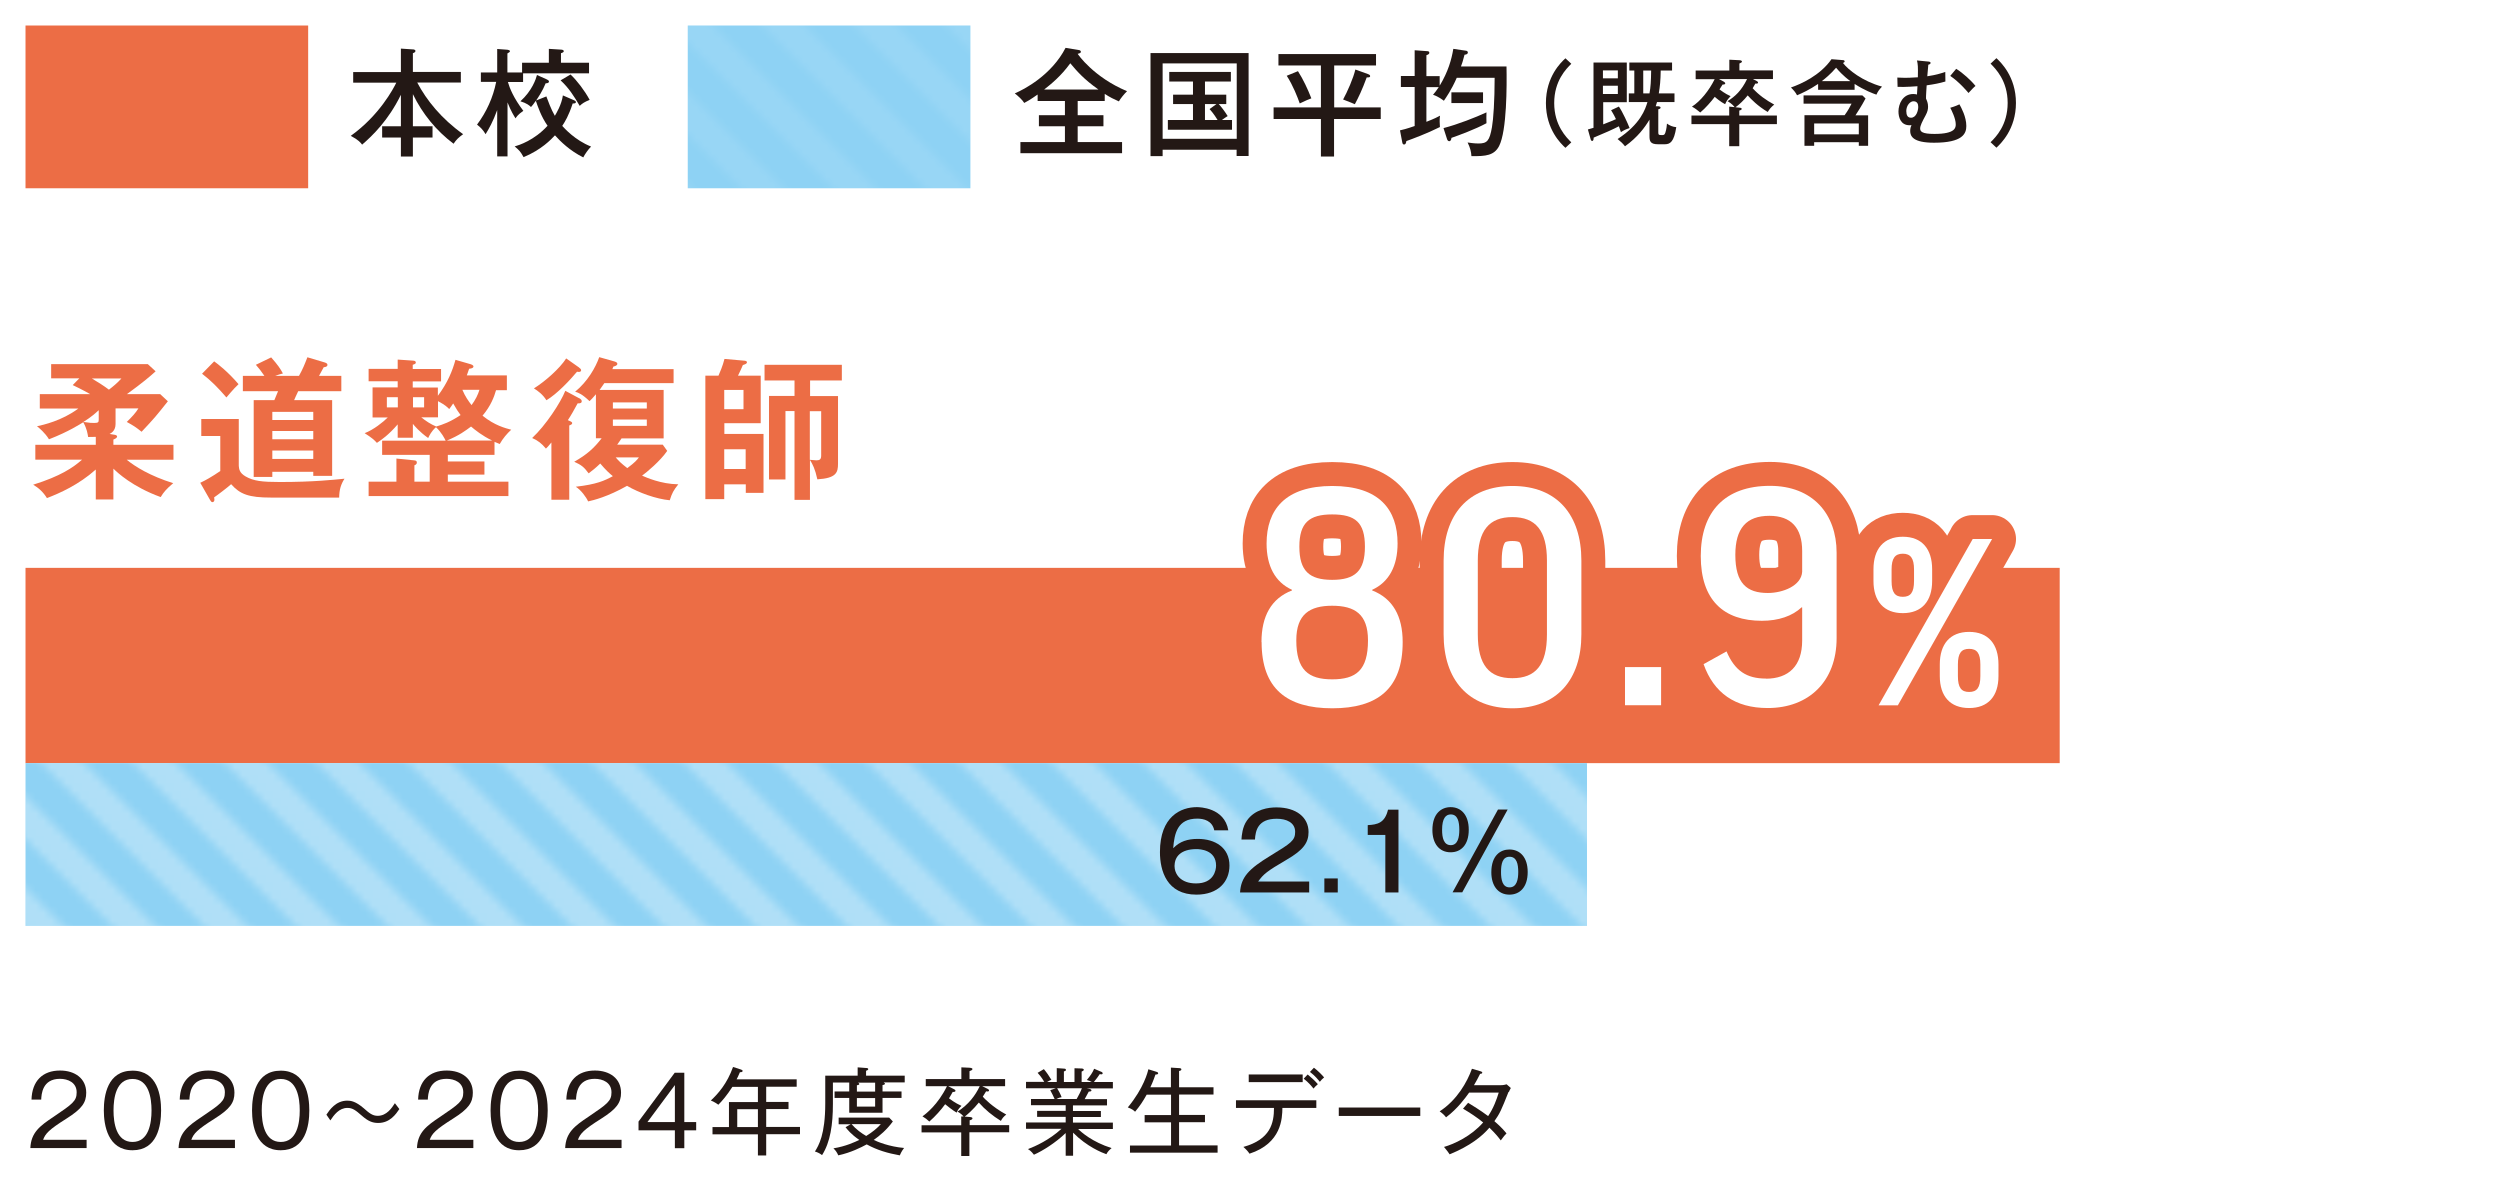 <?xml version="1.0" encoding="UTF-8"?><svg id="_レイヤー_1" xmlns="http://www.w3.org/2000/svg" xmlns:xlink="http://www.w3.org/1999/xlink" viewBox="0 0 196 94"><defs><style>.cls-1{fill:#ec6d45;}.cls-1,.cls-2,.cls-3,.cls-4,.cls-5,.cls-6,.cls-7{stroke-width:0px;}.cls-2{fill:#231815;}.cls-3{fill:url(#_新規パターンスウォッチ_2-2);}.cls-3,.cls-4{opacity:.3;}.cls-8{stroke:#fff;stroke-width:4px;}.cls-8,.cls-9{stroke-linejoin:round;}.cls-8,.cls-9,.cls-5{fill:none;}.cls-4{fill:url(#_新規パターンスウォッチ_2);}.cls-9{stroke:#ec6d45;stroke-linecap:round;stroke-width:3.75px;}.cls-6{fill:#fff;}.cls-10{clip-path:url(#clippath);}.cls-7{fill:#8ed2f4;}</style><clipPath id="clippath"><rect class="cls-5" y="0" width="144" height="144"/></clipPath><pattern id="_新規パターンスウォッチ_2" x="0" y="0" width="144" height="144" patternTransform="translate(-3427.7 -3138.74) scale(.6)" patternUnits="userSpaceOnUse" viewBox="0 0 144 144"><rect class="cls-5" width="144" height="144"/><g class="cls-10"><line class="cls-8" x1="-14.97" y1="122.97" x2="21.03" y2="158.97"/><line class="cls-8" x1="-14.97" y1="110.97" x2="33.03" y2="158.97"/><line class="cls-8" x1="-14.97" y1="98.97" x2="45.03" y2="158.97"/><line class="cls-8" x1="-14.97" y1="86.97" x2="57.03" y2="158.97"/><line class="cls-8" x1="-14.97" y1="74.97" x2="69.03" y2="158.97"/><line class="cls-8" x1="-14.97" y1="62.97" x2="81.03" y2="158.97"/><line class="cls-8" x1="-14.97" y1="50.97" x2="93.03" y2="158.97"/><line class="cls-8" x1="-14.97" y1="38.97" x2="105.03" y2="158.97"/><line class="cls-8" x1="-14.97" y1="26.97" x2="117.03" y2="158.97"/><line class="cls-8" x1="-14.97" y1="14.97" x2="129.03" y2="158.97"/><line class="cls-8" x1="-14.97" y1="2.97" x2="141.03" y2="158.97"/><line class="cls-8" x1="-14.97" y1="-9.03" x2="153.03" y2="158.97"/><line class="cls-8" x1="-2.97" y1="-9.03" x2="153.03" y2="146.97"/><line class="cls-8" x1="9.03" y1="-9.03" x2="153.03" y2="134.97"/><line class="cls-8" x1="21.03" y1="-9.03" x2="153.03" y2="122.97"/><line class="cls-8" x1="33.03" y1="-9.03" x2="153.03" y2="110.97"/><line class="cls-8" x1="45.03" y1="-9.03" x2="153.03" y2="98.97"/><line class="cls-8" x1="57.03" y1="-9.03" x2="153.03" y2="86.97"/><line class="cls-8" x1="69.03" y1="-9.03" x2="153.03" y2="74.97"/><line class="cls-8" x1="81.03" y1="-9.03" x2="153.03" y2="62.97"/><line class="cls-8" x1="93.03" y1="-9.03" x2="153.03" y2="50.97"/><line class="cls-8" x1="105.03" y1="-9.03" x2="153.03" y2="38.97"/><line class="cls-8" x1="117.03" y1="-9.03" x2="153.03" y2="26.97"/><line class="cls-8" x1="129.03" y1="-9.03" x2="153.03" y2="14.97"/></g></pattern><pattern id="_新規パターンスウォッチ_2-2" patternTransform="translate(-3435.32 -3267.88) scale(.6)" xlink:href="#_新規パターンスウォッチ_2"/></defs><rect class="cls-1" x="2" y="44.52" width="159.48" height="15.31"/><rect class="cls-7" x="2" y="59.83" width="122.42" height="12.76"/><rect class="cls-4" x="2" y="59.83" width="122.42" height="12.76"/><path class="cls-2" d="m6.79,89.37v.64H2.38c.05-1.21.73-1.73,1.83-2.46,1.47-1,1.8-1.22,1.8-1.91,0-.77-.68-1.06-1.31-1.06-1.39,0-1.45,1.22-1.47,1.63h-.76c.04-1.46.87-2.28,2.24-2.28,1.17,0,2.05.63,2.05,1.74,0,.77-.33,1.26-1.55,2.03-1.38.87-1.65,1.17-1.83,1.66h3.42Z"/><path class="cls-2" d="m12.63,87.06c0,1.2-.3,3.12-2.24,3.12s-2.25-1.97-2.25-3.12.27-3.12,2.25-3.12,2.24,2,2.24,3.12Zm-3.73,0c0,.98.21,2.47,1.49,2.47s1.49-1.49,1.49-2.47-.21-2.47-1.49-2.47-1.49,1.47-1.49,2.47Z"/><path class="cls-2" d="m18.42,89.37v.64h-4.42c.05-1.21.73-1.73,1.83-2.46,1.47-1,1.8-1.22,1.8-1.91,0-.77-.68-1.06-1.31-1.06-1.39,0-1.45,1.22-1.47,1.63h-.76c.04-1.46.87-2.28,2.24-2.28,1.17,0,2.05.63,2.05,1.74,0,.77-.33,1.26-1.55,2.03-1.38.87-1.65,1.17-1.83,1.66h3.42Z"/><path class="cls-2" d="m24.25,87.06c0,1.2-.3,3.12-2.24,3.12s-2.25-1.97-2.25-3.12.27-3.12,2.25-3.12,2.24,2,2.24,3.12Zm-3.73,0c0,.98.21,2.47,1.49,2.47s1.49-1.49,1.49-2.47-.21-2.47-1.49-2.47-1.49,1.47-1.49,2.47Z"/><path class="cls-2" d="m29.65,88.04c-.46,0-.8-.15-1.27-.56-.5-.44-.74-.62-1.14-.62-.66,0-1.06.56-1.34.98l-.31-.45c.24-.36.73-1.1,1.64-1.1.27,0,.65.05,1.28.59.45.4.7.6,1.1.6.71,0,1.11-.62,1.35-.99l.35.46c-.27.4-.74,1.09-1.66,1.09Z"/><path class="cls-2" d="m37.11,89.37v.64h-4.42c.05-1.21.73-1.73,1.83-2.46,1.47-1,1.8-1.22,1.8-1.91,0-.77-.68-1.06-1.31-1.06-1.39,0-1.45,1.22-1.47,1.63h-.76c.04-1.46.87-2.28,2.24-2.28,1.17,0,2.05.63,2.05,1.74,0,.77-.33,1.26-1.55,2.03-1.38.87-1.65,1.17-1.83,1.66h3.42Z"/><path class="cls-2" d="m42.94,87.06c0,1.2-.3,3.12-2.24,3.12s-2.24-1.97-2.24-3.12.27-3.12,2.24-3.12,2.24,2,2.24,3.12Zm-3.73,0c0,.98.21,2.47,1.49,2.47s1.49-1.49,1.49-2.47-.21-2.47-1.49-2.47-1.49,1.47-1.49,2.47Z"/><path class="cls-2" d="m48.73,89.37v.64h-4.42c.05-1.21.73-1.73,1.83-2.46,1.47-1,1.8-1.22,1.8-1.91,0-.77-.68-1.06-1.31-1.06-1.39,0-1.45,1.22-1.47,1.63h-.76c.04-1.46.87-2.28,2.24-2.28,1.17,0,2.05.63,2.05,1.74,0,.77-.33,1.26-1.55,2.03-1.38.87-1.65,1.17-1.83,1.66h3.42Z"/><path class="cls-2" d="m53.65,87.97h.93v.65h-.93v1.4h-.74v-1.4h-2.85v-.69l2.84-3.83h.75v3.87Zm-.74,0v-2.9l-2.15,2.9h2.15Z"/><path class="cls-2" d="m60.07,88.93v1.66h-.65v-1.66h-3.56v-.57h1.29v-1.96h2.27v-1.19h-2c-.44.68-.8,1.1-1.1,1.4-.34-.24-.5-.29-.59-.33.57-.53,1.28-1.33,1.74-2.63l.62.2c.08.03.13.05.13.11,0,.1-.12.1-.21.1-.13.3-.19.44-.26.56h4.71v.58h-2.39v1.19h1.75v.56h-1.75v1.4h2.65v.57h-2.65Zm-.65-1.97h-1.62v1.4h1.62v-1.4Z"/><path class="cls-2" d="m69.3,84.88s.08.04.08.07c0,.1-.13.11-.19.12v.5h1.49v.51h-1.49v1.16h-2.61v-1.16h-1.15v-.51h1.15v-.7h-1.28v1.67c0,1.63-.2,3-.85,4.02-.22-.17-.44-.25-.56-.28.29-.47.81-1.31.81-3.77v-2.18h2.54v-.65l.66.05c.09,0,.17.02.17.09,0,.07-.09.1-.17.13v.38h3.03v.53h-1.64Zm1.24,5.7c-.95-.17-1.77-.41-2.59-.86-.45.24-1.22.64-2.23.86-.07-.17-.19-.38-.38-.55.98-.16,1.67-.49,2.03-.66-.65-.44-.95-.83-1.08-1l.41-.23h-.95v-.52h3.96l.29.3c-.47.65-1.04,1.13-1.5,1.45.28.14,1.21.53,2.38.63-.07.09-.21.28-.34.59Zm-3.78-2.45c.35.41.8.73,1.15.93.5-.31.85-.6,1.15-.93h-2.3Zm1.85-3.25h-1.34s.1.05.1.1c0,.08-.13.1-.19.1v.5h1.43v-.7Zm0,1.21h-1.43v.67h1.43v-.67Z"/><path class="cls-2" d="m76,88.78v1.85h-.64v-1.85h-3.11v-.56h3.11v-.69h.19c-.09-.1-.2-.22-.48-.38.86-.55,1.39-1.25,1.74-1.99h-2.47l.47.24s.1.06.1.11c0,.11-.16.1-.22.1-.19.35-.22.38-.29.5.04.03.49.38.98.59-.2.2-.27.28-.38.53-.31-.18-.77-.55-.9-.66-.31.43-.77.95-1.24,1.36-.14-.14-.35-.3-.54-.41.26-.18,1.22-.92,1.92-2.36h-1.66v-.56h2.79v-.92l.65.03s.22.01.22.1c0,.08-.08.11-.23.17v.62h2.79v.56h-1.79l.41.2c.06.03.12.07.12.13,0,.11-.14.08-.23.07-.04.07-.23.36-.26.42.11.13.75.81,1.84,1.4-.22.18-.31.29-.42.5-.65-.4-1.24-.88-1.73-1.44-.44.55-.97,1.01-1.11,1.1l.38.03c.15.01.23.04.23.11,0,.09-.13.13-.22.15v.38h3.1v.56h-3.1Z"/><path class="cls-2" d="m84.51,88.5c.26.26,1.12,1.03,2.64,1.51-.2.17-.3.27-.41.48-.32-.11-1.53-.59-2.61-1.69v1.81h-.58v-1.78c-.8.77-1.81,1.4-2.49,1.7-.21-.28-.38-.39-.47-.44.58-.22,1.67-.71,2.63-1.59h-2.78v-.5h3.11v-.44h-2.24v-.47h2.24v-.44h-2.72v-.49h1.85c-.07-.17-.22-.47-.34-.69l.44-.15h-2.34v-.5h1.43c-.22-.38-.4-.57-.52-.71l.49-.29c.22.26.42.55.59.84-.06.02-.19.07-.34.17h.76v-1.09l.56.04c.07,0,.16.01.16.1,0,.07-.07.1-.16.12v.83h.83v-1.08l.56.02s.17,0,.17.1c0,.07-.11.12-.17.14v.82h.8c-.13-.07-.25-.12-.39-.16.27-.33.44-.56.57-.88l.61.26s.06.05.06.09c0,.03-.02.09-.11.09-.02,0-.03,0-.12-.02-.17.25-.19.28-.46.62h1.49v.5h-2.06l.22.04c.12.02.16.08.16.11,0,.02,0,.11-.21.1-.04.08-.07.14-.32.59h1.75v.49h-2.67v.44h2.19v.47h-2.19v.44h3.13v.5h-2.75Zm-1.63-3.18c.07.11.26.44.35.7-.09.01-.22.04-.4.14h1.58c.13-.23.31-.56.41-.84h-1.95Z"/><path class="cls-2" d="m88.59,90.38v-.57h3.22v-1.82h-2.07v-.57h2.07v-1.6h-1.91c-.31.56-.53.88-.91,1.34-.11-.11-.23-.21-.57-.34,1.26-1.52,1.57-2.79,1.61-2.99l.61.19c.06.02.16.04.16.13s-.16.1-.21.09c-.07.19-.19.56-.4,1h1.61v-1.54l.63.04c.07,0,.19.01.19.1,0,.09-.11.11-.18.13v1.27h2.7v.57h-2.7v1.6h2.03v.57h-2.03v1.82h3.02v.57h-6.88Z"/><path class="cls-2" d="m100.54,86.86c-.01.81-.06,2.77-2.58,3.59-.12-.18-.23-.31-.48-.53,2.13-.59,2.4-1.87,2.4-3.06h-2.98v-.6h6.3v.6h-2.67Zm-2.64-2.02v-.6h4.23v.6h-4.23Zm5.08.51c-.12-.16-.38-.48-.77-.78l.31-.33c.26.21.58.5.8.76-.14.12-.22.2-.35.35Zm.5-.53c-.13-.16-.38-.48-.78-.78l.31-.33c.27.2.58.5.8.76-.14.12-.22.19-.34.35Z"/><path class="cls-2" d="m104.96,87.49v-.66h6.39v.66h-6.39Z"/><path class="cls-2" d="m118.27,85.6c-.56,1.42-.69,1.71-1.11,2.3.56.48.8.78.95.96-.11.11-.24.25-.45.55-.17-.23-.38-.5-.89-1-.56.66-1.5,1.43-3.12,2.09-.11-.17-.17-.25-.44-.58.8-.23,2.13-.84,3.07-1.92-.5-.41-1.04-.76-1.58-1.08l.4-.46c.34.21.88.53,1.57,1.04.42-.62.67-1.31.83-1.84h-2.32c-.29.4-.87,1.23-1.81,1.94-.13-.17-.24-.28-.5-.47,1.37-.89,2.16-2.31,2.53-3.34l.68.2c.09.03.13.05.13.11,0,.08-.12.09-.17.09-.14.27-.31.62-.48.89h2.07c.25,0,.37-.04.49-.07l.33.29c-.08.14-.11.2-.15.31Z"/><path class="cls-1" d="m7.51,34.25c-.22.01-.37.01-.6.01-.05-.28-.08-.6-.38-1.16-.23.14-1.12.73-2.69,1.34-.3-.5-.78-.9-.94-1.02.49-.11,1.95-.43,3.24-1.39h-3.02v-1.13h3.95c-.65-.37-1.16-.61-1.37-.71l.52-.53h-2.21v-1.11h7.58l.61.56c-.47.43-.99.87-2.25,1.79h2.61l.6.56c-.93,1.17-1.05,1.32-2.06,2.39-.43-.35-.65-.49-1.16-.77.36-.35.71-.72.91-1.06h-1.79v1.22c0,.54-.35.72-.47.78l.36.06c.1.01.23.05.23.14,0,.11-.14.18-.29.24v.41h4.71v1.17h-3.67c.64.53,1.85,1.28,3.65,1.84-.52.44-.76.71-.98,1.09-2.21-.8-3.41-1.93-3.71-2.23v2.42h-1.38v-2.35c-1.34,1.2-2.84,1.86-3.83,2.24-.28-.46-.65-.8-1.08-1.05,2.15-.67,3.14-1.35,3.83-1.96h-3.66v-1.17h4.74v-.64Zm.23-2.09c-.23.21-.56.52-1.2.92.55.08.61.08.85.08.32,0,.35-.07.35-.26v-.74Zm-.54-2.49c.55.34.92.56,1.34.88.29-.22.68-.54.98-.88h-2.33Z"/><path class="cls-1" d="m18.72,32.84v3.68c.02.26.06.56.53.83.62.36,1.28.44,2.7.44,2.64,0,4.23-.18,5.06-.26-.28.43-.41.85-.42,1.48h-5.34c-1.75,0-2.43-.26-3.13-1.05-.18.18-1.19.95-1.33,1.03.01.08.02.16.02.2,0,.11-.08.18-.16.18-.08,0-.14-.1-.18-.17l-.77-1.35c.41-.19.84-.43,1.57-.92v-2.75h-1.49v-1.33h2.93Zm-1.93-4.51c.27.19,1.1.83,1.91,1.79-.46.43-.86.95-.95,1.04-.65-.76-1.23-1.34-1.91-1.86l.95-.97Zm9.25,3.03v5.95h-1.48v-.32h-3.21v.4h-1.46v-6.02h1.62c.08-.2.22-.53.29-.7h-2.76v-1.2h1.69c-.24-.36-.42-.58-.67-.87l1.2-.58c.53.6.73.9.92,1.26-.23.05-.38.11-.61.19h1.87c.3-.54.44-.89.66-1.46l1.34.4c.11.04.23.07.23.2,0,.14-.16.17-.29.18-.06.11-.32.59-.37.68h1.75v1.2h-3.38c-.17.35-.24.52-.32.7h2.99Zm-1.48,1.57v-.64h-3.21v.64h3.21Zm0,1.51v-.65h-3.21v.65h3.21Zm0,1.54v-.66h-3.21v.66h3.21Z"/><path class="cls-1" d="m38.9,30.56c-.16.56-.42,1.26-1.07,2.03.95.77,1.8.98,2.25,1.1-.32.29-.67.7-.9,1.12-.16-.06-.25-.1-.41-.17v1.02h-3.66v.52h2.87v1.03h-2.87v.55h4.75v1.13h-10.96v-1.13h2.18v-1.81l1.38.14c.16.01.22.06.22.17,0,.15-.12.19-.19.22v1.28h1.2v-2.1h-3.73v-1.11h4.98c-.08-.17-.32-.65-.76-1.06-.36.32-.52.66-.61.85-.68-.48-1.07-.95-1.2-1.11v1.09h-1.19v-1.05c-.72.84-1.27,1.21-1.63,1.45-.21-.23-.37-.38-.96-.76.69-.26,1.45-.87,1.81-1.23h-1.19v-2.36h1.97v-.48h-2.28v-.97h2.28v-.73l1.17.08c.12.01.25.01.25.16,0,.08-.07.11-.24.17v.33h2.22v.97h-2.22v.48h1.97v.65c.77-1.03,1.14-1.95,1.38-2.82l1.21.35s.2.06.2.17c0,.15-.26.17-.34.18-.04.1-.16.46-.18.52h3.14v1.16h-.86Zm-7.71.58h-.86v.8h.86v-.8Zm1.19.8h.87v-.8h-.87v.8Zm.65.78c.36.29.74.54,1.17.72.52-.16,1.07-.34,1.91-.9-.18-.24-.34-.48-.58-.91-.11.17-.18.26-.31.44-.17-.17-.32-.32-.88-.62v1.27h-1.32Zm5.56,1.82c-.78-.37-1.38-.86-1.66-1.1-.4.3-.92.7-1.9,1.1h3.55Zm-2.34-3.98c.23.54.46.86.72,1.2.29-.38.52-.85.62-1.2h-1.34Z"/><path class="cls-1" d="m45.42,31.22c.13.07.19.17.19.23,0,.13-.1.19-.32.17-.28.52-.56,1.01-.77,1.32.19.08.34.14.34.23,0,.1-.11.14-.23.19v5.82h-1.4v-4.49c-.28.34-.32.38-.43.48-.36-.43-.62-.62-1.08-.83,1.07-.99,2.24-2.79,2.6-3.7l1.1.59Zm-.02-2.4c.07.05.16.12.16.2,0,.17-.22.15-.32.12-.54.65-1.56,1.74-2.4,2.24-.29-.46-.66-.73-.98-.93.85-.53,2.02-1.55,2.53-2.35l1.02.72Zm1.32,5.54v-3.45c-.25.3-.37.41-.5.54-.59-.56-.86-.66-1.13-.74.98-.8,1.61-1.91,1.89-2.71l1.2.34c.14.04.22.1.22.18,0,.13-.15.18-.31.22-.02.06-.06.16-.08.2h4.8v1.1h-5.43c-.22.32-.29.42-.37.53h5.02v3.8h-3.3c-.1.14-.17.26-.34.49h3.57l.35.49c-.55.8-1.62,1.69-1.97,1.94.3.13,1.46.66,2.84.68-.37.46-.5.7-.67,1.25-1.07-.1-2.42-.59-3.35-1.13-1.52.86-2.64,1.13-3.05,1.22-.14-.32-.56-.9-.97-1.15,1.64-.19,2.25-.47,2.91-.83-.24-.19-.55-.47-.99-.99-.35.34-.65.58-.91.77-.37-.5-.56-.65-1.13-.91.98-.55,1.56-1.07,2.15-1.84h-.46Zm3.99-2.33v-.48h-2.66v.48h2.66Zm-2.66.86v.5h2.66v-.5h-2.66Zm.22,2.97c.24.28.43.47.91.84.62-.46.76-.64.91-.84h-1.82Z"/><path class="cls-1" d="m56.78,37.97v1.16h-1.48v-9.68h1.03c.12-.28.32-.73.47-1.31l1.58.14c.11.01.18.05.18.12,0,.12-.14.16-.32.22-.13.29-.2.48-.38.83h1.78v3.73h-2.85v.84h3.07v4.62h-1.39v-.67h-1.68Zm0-5.89h1.51v-1.51h-1.51v1.51Zm1.68,4.69v-1.55h-1.68v1.55h1.68Zm5.04-5.72h2.2v5.31c0,.68-.13,1.13-1.62,1.22-.17-.8-.38-1.21-.58-1.52v3.13h-1.21v-6.96h-.71v5.36h-1.29v-6.55h2v-1.21h-2.35v-1.23h6.06v1.23h-2.49v1.21Zm0,5c.13.01.44.04.5.04.26,0,.38-.07.38-.38v-3.47h-.89v3.81Z"/><path class="cls-9" d="m98.9,50.34c0-2.04.77-3.42,2.39-4.05v-.05c-1.33-.61-1.99-1.87-1.99-3.63,0-2.64,1.45-4.51,5.15-4.51s5.12,1.87,5.12,4.51c0,1.75-.66,3.02-1.99,3.63v.05c1.61.63,2.39,2.01,2.39,4.05,0,3.65-1.96,5.19-5.52,5.19s-5.54-1.54-5.54-5.19Zm5.54-2.85c-1.75,0-2.81.66-2.81,2.71,0,2.32.94,3.06,2.81,3.06s2.81-.7,2.81-3.06c0-2.06-1.05-2.71-2.81-2.71Zm-2.57-4.63c0,1.89.77,2.6,2.57,2.6s2.57-.7,2.57-2.6-.75-2.53-2.57-2.53-2.57.68-2.57,2.53Z"/><path class="cls-9" d="m123.98,49.73c0,3.56-1.92,5.8-5.4,5.8s-5.4-2.25-5.4-5.8v-5.78c0-3.58,1.9-5.85,5.4-5.85s5.4,2.27,5.4,5.85v5.78Zm-8.12,0c0,2.41.89,3.44,2.71,3.44s2.71-1.03,2.71-3.44v-5.78c0-2.36-.89-3.41-2.71-3.41s-2.71,1.05-2.71,3.41v5.78Z"/><path class="cls-9" d="m127.4,52.3h2.83v2.99h-2.83v-2.99Z"/><path class="cls-9" d="m138.44,53.21c1.8,0,2.85-1.01,2.85-2.99v-2.6h-.05c-.73.68-1.8,1.05-3.11,1.05-2.99,0-4.79-1.61-4.79-5.08s1.89-5.5,5.43-5.5c3.34,0,5.22,2.2,5.22,5.24v6.71c0,3.35-2.15,5.47-5.4,5.47-2.57,0-4.23-1.19-5.03-3.44l1.8-1c.65,1.52,1.57,2.13,3.09,2.13Zm2.85-8.37v-1.64c0-1.82-.87-2.76-2.57-2.76-1.8,0-2.67.98-2.67,3.06,0,2.25.91,2.99,2.55,2.99,1.17,0,2.62-.56,2.69-1.66Z"/><path class="cls-9" d="m151.48,45.55c0,1.58-.81,2.52-2.3,2.52s-2.3-.94-2.3-2.52v-.92c0-1.58.79-2.55,2.3-2.55s2.3.97,2.3,2.55v.92Zm3.17-3.29h1.53l-7.39,13.04h-1.51l7.38-13.04Zm-6.35,3.29c0,.9.27,1.24.88,1.24s.88-.34.88-1.24v-.9c0-.88-.27-1.24-.88-1.24s-.88.36-.88,1.24v.9Zm8.38,7.46c0,1.57-.81,2.5-2.3,2.5s-2.3-.93-2.3-2.5v-.92c0-1.58.79-2.55,2.3-2.55s2.3.97,2.3,2.55v.92Zm-3.18,0c0,.9.27,1.24.88,1.24s.88-.34.88-1.24v-.92c0-.88-.27-1.22-.88-1.22s-.88.34-.88,1.22v.92Z"/><path class="cls-6" d="m98.9,50.34c0-2.04.77-3.42,2.39-4.05v-.05c-1.33-.61-1.99-1.87-1.99-3.63,0-2.64,1.45-4.51,5.15-4.51s5.12,1.87,5.12,4.51c0,1.75-.66,3.02-1.99,3.63v.05c1.61.63,2.39,2.01,2.39,4.05,0,3.65-1.96,5.19-5.52,5.19s-5.54-1.54-5.54-5.19Zm5.54-2.85c-1.75,0-2.81.66-2.81,2.71,0,2.32.94,3.06,2.81,3.06s2.81-.7,2.81-3.06c0-2.06-1.05-2.71-2.81-2.71Zm-2.57-4.63c0,1.89.77,2.6,2.57,2.6s2.57-.7,2.57-2.6-.75-2.53-2.57-2.53-2.57.68-2.57,2.53Z"/><path class="cls-6" d="m123.98,49.73c0,3.56-1.92,5.8-5.4,5.8s-5.4-2.25-5.4-5.8v-5.78c0-3.58,1.9-5.85,5.4-5.85s5.4,2.27,5.4,5.85v5.78Zm-8.12,0c0,2.41.89,3.44,2.71,3.44s2.71-1.03,2.71-3.44v-5.78c0-2.36-.89-3.41-2.71-3.41s-2.71,1.05-2.71,3.41v5.78Z"/><path class="cls-6" d="m127.4,52.3h2.83v2.99h-2.83v-2.99Z"/><path class="cls-6" d="m138.44,53.21c1.8,0,2.85-1.01,2.85-2.99v-2.6h-.05c-.73.68-1.8,1.05-3.11,1.05-2.99,0-4.79-1.61-4.79-5.08s1.89-5.5,5.43-5.5c3.34,0,5.22,2.2,5.22,5.24v6.71c0,3.35-2.15,5.47-5.4,5.47-2.57,0-4.23-1.19-5.03-3.44l1.8-1c.65,1.52,1.57,2.13,3.09,2.13Zm2.85-8.37v-1.64c0-1.82-.87-2.76-2.57-2.76-1.8,0-2.67.98-2.67,3.06,0,2.25.91,2.99,2.55,2.99,1.17,0,2.62-.56,2.69-1.66Z"/><path class="cls-6" d="m151.48,45.55c0,1.58-.81,2.52-2.3,2.52s-2.3-.94-2.3-2.52v-.92c0-1.58.79-2.55,2.3-2.55s2.3.97,2.3,2.55v.92Zm3.17-3.29h1.53l-7.39,13.04h-1.51l7.38-13.04Zm-6.35,3.29c0,.9.27,1.24.88,1.24s.88-.34.88-1.24v-.9c0-.88-.27-1.24-.88-1.24s-.88.36-.88,1.24v.9Zm8.38,7.46c0,1.57-.81,2.5-2.3,2.5s-2.3-.93-2.3-2.5v-.92c0-1.58.79-2.55,2.3-2.55s2.3.97,2.3,2.55v.92Zm-3.18,0c0,.9.27,1.24.88,1.24s.88-.34.88-1.24v-.92c0-.88-.27-1.22-.88-1.22s-.88.34-.88,1.22v.92Z"/><path class="cls-2" d="m95.2,65.11c-.15-.77-.83-.93-1.34-.93-1.54,0-1.79,1.15-1.88,2.32.52-.54,1.14-.73,1.93-.73,1.35,0,2.48.68,2.48,2.09,0,1.27-.89,2.28-2.59,2.28-2.32,0-2.86-1.86-2.86-3.34,0-2.79,1.64-3.52,2.89-3.52.21,0,2.17.03,2.47,1.82h-1.1Zm-3.12,2.75c0,.68.48,1.4,1.69,1.4,1.39,0,1.57-1.03,1.57-1.4,0-1.24-1.28-1.29-1.54-1.29-1.21,0-1.71.59-1.71,1.29Z"/><path class="cls-2" d="m102.65,69.97h-5.43c.07-1.21.69-1.85,2.38-2.88,1.62-.99,1.94-1.19,1.94-1.87,0-.73-.68-1.03-1.44-1.03-1.48,0-1.67.92-1.71,1.63h-1.06c.02-.31.07-.99.43-1.49.63-.9,1.71-1.03,2.32-1.03,1.56,0,2.51.79,2.51,1.93,0,.83-.4,1.41-1.73,2.18-1.56.91-1.81,1.13-2.22,1.7h4v.87Z"/><path class="cls-2" d="m104.88,69.97h-1.05v-1.1h1.05v1.1Z"/><path class="cls-2" d="m109.64,69.97h-1.03v-4.51h-1.38v-.77c.77-.04,1.34-.17,1.59-1.21h.82v6.49Z"/><path class="cls-2" d="m115.15,65.06c0,1.19-.62,1.76-1.42,1.76-.91,0-1.43-.71-1.43-1.74,0-1.33.73-1.8,1.43-1.8.82,0,1.42.61,1.42,1.77Zm-2.09,0c0,.6.12,1.2.68,1.2s.67-.63.67-1.2c0-.63-.12-1.21-.67-1.21-.39,0-.68.3-.68,1.21Zm5.14-1.59l-3.56,6.49h-.76l3.56-6.49h.76Zm1.57,4.9c0,1.2-.63,1.77-1.43,1.77-.91,0-1.42-.72-1.42-1.75,0-1.33.72-1.79,1.42-1.79.82,0,1.43.6,1.43,1.76Zm-2.09,0c0,.6.11,1.2.67,1.2s.68-.62.68-1.2c0-.63-.12-1.2-.68-1.2s-.67.56-.67,1.2Z"/><rect class="cls-1" x="2" y="2" width="22.16" height="12.76"/><rect class="cls-7" x="53.92" y="2" width="22.16" height="12.76"/><rect class="cls-3" x="53.92" y="2" width="22.16" height="12.76"/><path class="cls-2" d="m32.37,9.9h1.54v.88h-1.54v1.49h-.94v-1.49h-1.47v-.88h1.47v-2.47c-.98,2.01-2.23,3.21-3.04,3.91-.1-.14-.28-.37-.89-.69,2.24-1.6,3.35-3.71,3.57-4.17h-3.38v-.83h3.74v-1.84l.9.06c.11,0,.24.02.24.13,0,.08-.08.13-.2.17v1.47h3.76v.83h-3.42c.73,1.39,1.9,2.84,3.6,4.05-.37.27-.52.41-.75.75-1.36-1.02-2.45-2.36-3.19-3.89v2.51Z"/><path class="cls-2" d="m39.78,12.26h-.8v-3.63c-.33.91-.65,1.47-.91,1.89-.22-.36-.37-.51-.67-.75.74-.99,1.26-2.13,1.5-3.35h-1.2v-.74h1.28v-1.84l.81.06s.19.03.19.11c0,.06-.06.1-.2.18v1.49h1.15v-.76h2.1v-1.09l.95.06c.13,0,.22.05.22.12,0,.05-.03.08-.07.1-.06.03-.1.05-.15.06v.75h2.2v.83h-5.17v.68h-1.19c.13.47.45,1.26,1.21,2.26-.43.29-.55.49-.61.59-.11-.17-.36-.56-.63-1.25v4.24Zm3.05-4.71c.11.3.39,1.06.67,1.53.1-.17.53-.87.63-1.6l.83.36c.15.06.19.11.19.16,0,.11-.14.11-.18.11h-.07c-.32.98-.6,1.42-.82,1.76.17.18.99,1.12,2.26,1.62-.23.23-.5.62-.61.85-1.05-.52-1.8-1.26-2.22-1.73-.3.32-1.06,1.13-2.46,1.71-.26-.46-.33-.53-.7-.84.34-.1,1.53-.47,2.58-1.62-.51-.73-.77-1.52-.92-1.96-.2.29-.27.37-.38.49-.11-.11-.33-.3-.83-.45.92-.83,1.22-1.75,1.3-2.06l.76.34c.06.03.18.08.18.17,0,.14-.2.14-.26.14-.24.6-.58,1.1-.75,1.35l.78-.31Zm1.9-1.71c.5.47,1.1,1.25,1.5,1.99-.42.17-.58.28-.78.47-.45-.76-.84-1.39-1.5-2l.78-.46Z"/><path class="cls-2" d="m84.49,9.03h2.02v.87h-2.02v1.24h3.48v.87h-7.97v-.87h3.49v-1.24h-2.04v-.87h2.04v-1.11h-2.14v-.51c-.58.41-.87.57-1.05.66-.15-.25-.48-.54-.74-.75.74-.31,2.89-1.44,3.98-3.57l1.02.17c.07,0,.18.05.18.13,0,.1-.06.12-.25.17.01.03,1.24,1.83,3.87,2.93-.2.19-.53.59-.64.8-.36-.16-.7-.32-1.11-.59v.56h-2.12v1.11Zm1.63-2.01c-1.16-.82-1.69-1.44-2.21-2.06-.72,1-1.5,1.63-2.05,2.06h4.26Z"/><path class="cls-2" d="m91.15,11.74v.5h-.95V4.16h7.69v8.07h-.94v-.49h-5.81Zm5.81-.86v-5.91h-5.81v5.91h5.81Zm-2.49-3.46h1.67v.74h-.59c.16.17.44.52.7.94-.16.09-.3.2-.46.31h.8v.76h-5.03v-.76h1.97v-1.25h-1.56v-.74h1.56v-1.03h-1.86v-.75h4.83v.75h-2.03v1.03Zm.91.74h-.91v1.25h.99c-.06-.1-.31-.51-.63-.86l.54-.39Z"/><path class="cls-2" d="m104.59,8.42h3.66v.91h-3.66v2.94h-1.03v-2.94h-3.71v-.91h3.71v-3.29h-3.33v-.89h7.65v.89h-3.28v3.29Zm-2.83-2.84c.4.62.78,1.43,1.05,2.13-.31.12-.39.15-.91.4-.16-.46-.53-1.42-1.02-2.17l.88-.36Zm5.47.22c.12.05.19.08.19.17,0,.09-.08.1-.27.1-.36.98-.64,1.56-.93,2.1-.23-.1-.3-.13-.92-.37.33-.6.8-1.66.96-2.35l.97.35Z"/><path class="cls-2" d="m110.91,3.94l.97.07c.09,0,.18.02.18.13,0,.09-.09.14-.23.19v1.64h1.04v.75c.67-1.11.93-2.05,1.07-2.89l.95.14c.09,0,.19.05.19.14,0,.14-.14.17-.26.18-.12.47-.2.72-.28.92h3.57c.03,1.5.03,5.05-.58,6.24-.38.73-1.03.81-2.17.79-.02-.34-.09-.64-.3-1.07.14.02.49.08.85.08.68,0,.87-.2,1.06-1.28.11-.6.21-2.09.21-3.87h-2.97c-.43.98-.84,1.55-1.01,1.8-.1-.07-.4-.32-.85-.47.16-.18.29-.36.45-.6h-.97v2.72c.65-.25.9-.39,1.07-.48-.02.11-.03.24-.03.44,0,.16.01.31.02.45-1.04.52-2.16.93-2.63,1.1-.03.16-.06.27-.18.27-.09,0-.12-.07-.14-.16l-.18-.95c.21-.05.49-.11,1.15-.34v-3.06h-1.08v-.86h1.08v-2.03Zm2.27,6.1c1.09-.28,2.52-.84,3.36-1.23-.01.19-.01.65,0,.85-.89.48-2.2.96-2.75,1.15,0,.13-.06.26-.17.26-.07,0-.14-.06-.17-.16l-.28-.87Zm3.09-1.96h-2.48v-.84h2.48v.84Z"/><path class="cls-2" d="m123.19,5c-.4.4-1.34,1.33-1.34,3.08s.95,2.69,1.34,3.08l-.46.43c-.34-.31-1.53-1.43-1.53-3.51s1.19-3.2,1.53-3.51l.46.43Z"/><path class="cls-2" d="m126.91,8.34c.29.4.72,1.36.85,1.7-.3.1-.46.17-.68.32-.1-.3-.13-.38-.16-.46-.48.25-1.11.53-1.98.89,0,.1,0,.26-.12.26-.04,0-.09-.04-.11-.12l-.22-.78c.1-.03.14-.04.44-.13v-5.12h2.61v3.11h-1.85v1.74c.59-.22.85-.35,1-.41-.17-.37-.29-.54-.38-.7l.62-.29Zm-.07-2.2v-.62h-1.17v.62h1.17Zm-1.17.58v.65h1.17v-.65h-1.17Zm4.53-1.19c-.01.76-.06,1.24-.15,1.79h1.23v.68h-1.37c-.03.1-.06.18-.1.33h.21c.09.02.17.03.17.11s-.1.11-.18.13v1.78c0,.19.01.24.23.24s.25,0,.32-.18c.02-.06.1-.29.13-.72.2.15.46.26.73.28-.18,1.16-.48,1.34-.9,1.34h-.53c-.61,0-.67-.24-.67-.65v-1.28c-.37.62-.92,1.37-1.92,2.09-.17-.22-.31-.35-.58-.57,1.81-1.18,2.18-2.36,2.34-2.9h-1.46v-.68h.43v-1.79h-.39v-.63h3.35v.63h-.9Zm-1.37,0v1.79h.49c.09-.48.12-.98.13-1.79h-.62Z"/><path class="cls-2" d="m139,5.52v.68h-1.57l.29.15c.07.04.11.07.11.12,0,.1-.12.09-.21.08-.12.22-.16.29-.21.37.48.53,1.06.94,1.69,1.28-.26.21-.36.34-.51.58-.79-.47-1.3-1-1.57-1.3-.28.36-.68.74-.96.93l.29.03c.15.01.2.04.2.1,0,.07-.09.1-.19.13v.39h2.95v.67h-2.95v1.73h-.79v-1.73h-2.96v-.67h2.96v-.7l.42.04c-.04-.06-.18-.25-.55-.47.59-.36,1.09-.82,1.53-1.73h-2.2l.39.21s.1.07.1.12c0,.1-.13.1-.21.1-.04.06-.2.33-.24.38.06.04.43.34.87.53-.23.25-.31.35-.43.63-.34-.17-.78-.54-.81-.58-.29.38-.73.89-1.14,1.23-.15-.13-.43-.35-.65-.46.67-.43,1.34-1.26,1.78-2.15h-1.49v-.68h2.64v-.85l.79.04c.09,0,.2.04.2.1,0,.07-.07.1-.2.16v.54h2.64Z"/><path class="cls-2" d="m145.4,7.04h-2.86v-.46c-.68.46-1.25.72-1.65.89-.13-.25-.28-.41-.48-.61.78-.27,2.28-.93,3.18-2.22l.85.07c.1,0,.18.02.18.11,0,.04-.05.08-.13.12.4.52,1.52,1.43,3.06,1.85-.23.25-.31.35-.44.63-.24-.08-.92-.33-1.71-.84v.45Zm1.06,1.99v2.4h-.73v-.28h-3.5v.28h-.76v-2.4h3.15c.27-.37.43-.68.54-.9h-3.76v-.65h4.61l.25.24c-.3.57-.67,1.14-.79,1.32h.98Zm-4.23,1.5h3.5v-.85h-3.5v.85Zm2.84-4.17c-.57-.41-.97-.87-1.12-1.05-.46.53-.87.86-1.12,1.05h2.25Z"/><path class="cls-2" d="m151.23,4.83s.13.02.13.1c0,.09-.11.13-.18.14-.02.23-.03.31-.08.91.7-.1,1.21-.27,1.41-.34,0,.42,0,.49.01.75-.48.14-.84.21-1.47.3-.01.23-.06.84-.05,1.04.07.16.16.35.16.63,0,.21-.04.4-.19.68-.26.48-.43.81-.43,1.03,0,.24.14.43,1.12.43,1.67,0,1.67-.51,1.67-.76,0-.45-.33-1.1-.43-1.29.41-.12.61-.22.72-.27.15.27.54.98.54,1.7,0,.6-.29,1.31-2.53,1.31-1.65,0-1.87-.51-1.87-.92,0-.2.05-.35.1-.46-.05.01-.1.01-.15.01-.7,0-.87-.63-.87-1.08,0-.58.33-1.37,1.16-1.37.15,0,.21.02.29.04.01-.18.02-.35.04-.65-.08,0-.94.08-1.56.05l-.02-.73c.15,0,.31.02.57.02.1,0,.55,0,1.04-.04.02-.85,0-1.03-.07-1.32l.93.09Zm-1.77,3.91c0,.15.02.49.36.49.43,0,.57-.58.57-.85,0-.23-.08-.44-.38-.44-.23,0-.56.29-.56.8Zm3.91-3.34c.49.29,1.19.93,1.51,1.34-.16.12-.19.17-.55.55-.11-.13-.7-.84-1.43-1.34l.47-.56Z"/><path class="cls-2" d="m156.06,11.15c.4-.39,1.34-1.33,1.34-3.08s-.95-2.68-1.34-3.08l.46-.43c.33.31,1.53,1.44,1.53,3.51s-1.2,3.2-1.53,3.51l-.46-.43Z"/></svg>